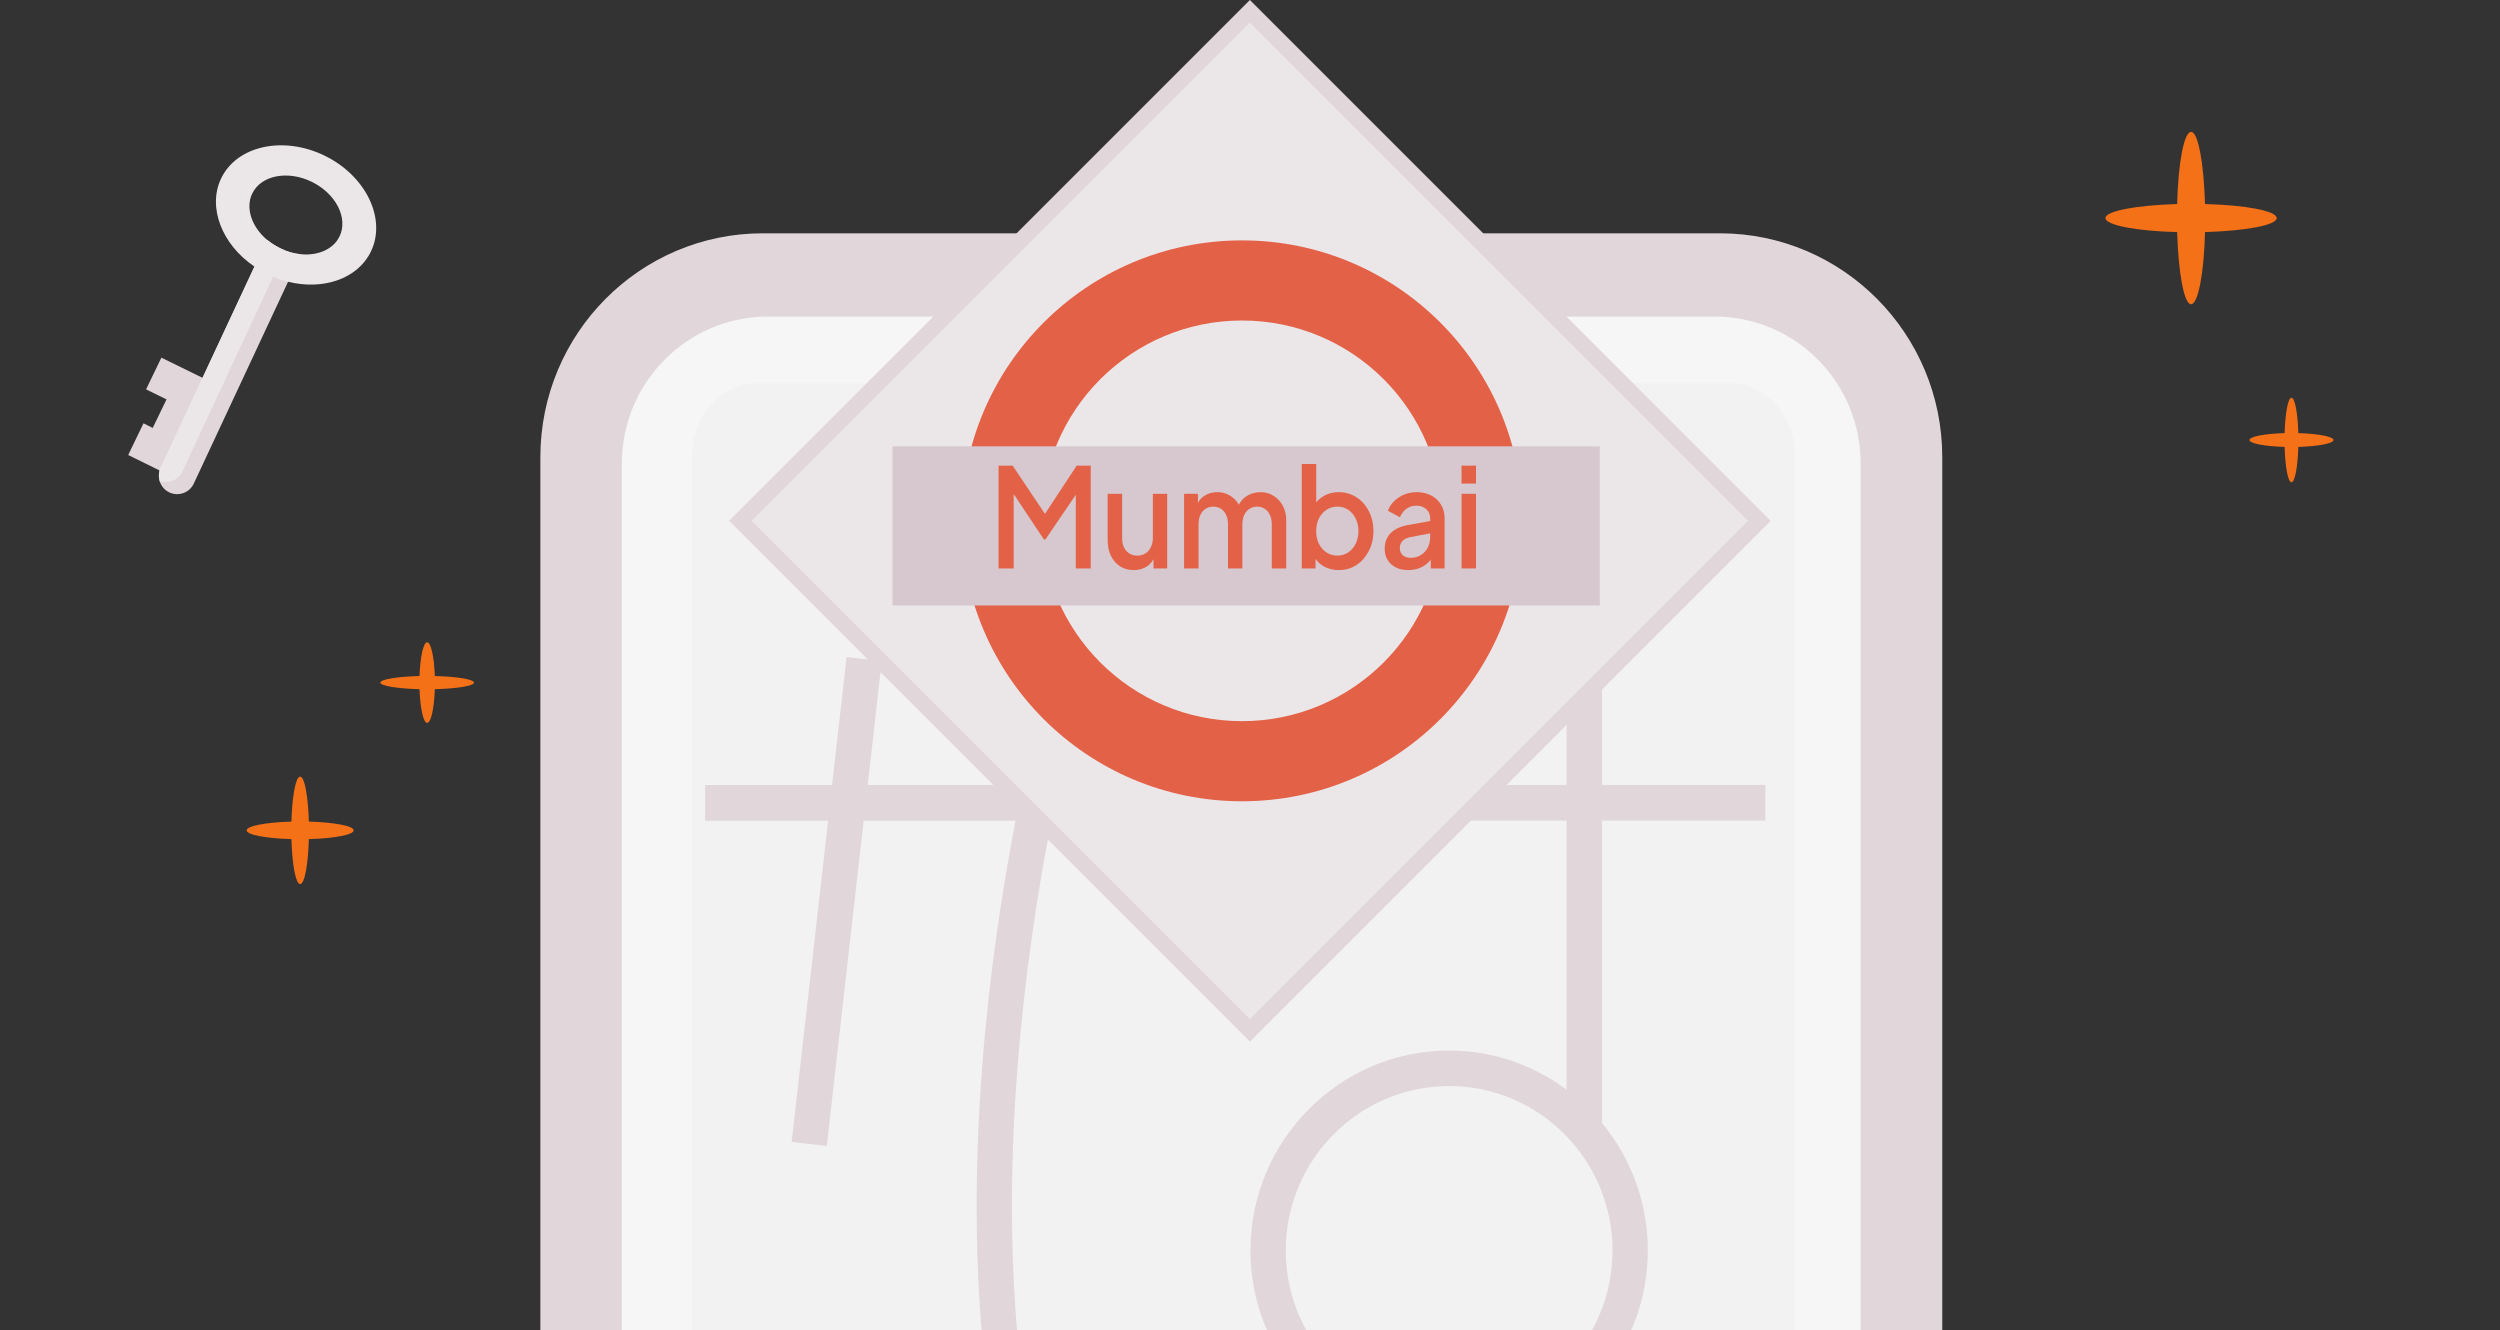 <svg width="156" height="83" viewBox="0 0 156 83" fill="none" xmlns="http://www.w3.org/2000/svg"><rect x="0" y="0" width="156" height="83" fill="#333333" stroke="none"/><g clip-path="url(#clip0_3941_408)"><path d="M15.391 51.814C15.391 51.535 16.608 51.314 18.184 51.267C18.23 49.672 18.451 48.462 18.729 48.462C19.007 48.462 19.227 49.684 19.273 51.267C20.861 51.314 22.067 51.535 22.067 51.814C22.067 52.094 20.85 52.315 19.273 52.361C19.227 53.956 19.007 55.167 18.729 55.167C18.451 55.167 18.23 53.945 18.184 52.361C16.596 52.315 15.391 52.094 15.391 51.814Z" fill="#F47118"/><path d="M23.735 42.595C23.735 42.389 24.802 42.22 26.178 42.184C26.221 40.987 26.417 40.08 26.656 40.08C26.895 40.08 27.091 40.999 27.133 42.184C28.523 42.22 29.576 42.389 29.576 42.595C29.576 42.8 28.509 42.969 27.133 43.006C27.091 44.203 26.895 45.109 26.656 45.109C26.417 45.109 26.221 44.19 26.178 43.006C24.802 42.969 23.735 42.8 23.735 42.595Z" fill="#F47118"/><path d="M12.036 28.046L12.082 27.953L12.944 26.172L12.99 26.079L13.898 24.193L10.069 22.319L9.115 24.297L10.391 24.922L9.529 26.704L8.954 26.414L8 28.393L11.127 29.932L12.036 28.046Z" fill="#E1D7DB"/><path d="M10.552 30.719C10.265 30.58 10.058 30.325 9.966 30.036C9.886 29.77 9.897 29.457 10.024 29.18L16.657 14.972C16.887 15.168 17.163 15.342 17.462 15.492C17.577 15.55 17.692 15.597 17.807 15.643C18.129 15.77 18.451 15.839 18.773 15.874L12.082 30.198C11.806 30.753 11.127 30.996 10.552 30.719Z" fill="#E1D7DB"/><path d="M9.966 30.024C9.886 29.758 9.897 29.446 10.024 29.168L16.657 14.96C16.887 15.157 17.163 15.33 17.462 15.481C17.577 15.539 17.692 15.585 17.807 15.631L11.369 29.446C11.104 29.966 10.506 30.209 9.966 30.024Z" fill="#EBE7E9"/><path fill-rule="evenodd" clip-rule="evenodd" d="M17.945 17.575C20.141 18.13 22.314 17.413 23.142 15.701C24.131 13.664 22.843 10.98 20.268 9.719C17.692 8.458 14.795 9.082 13.806 11.119C12.932 12.924 13.841 15.249 15.864 16.626C16.117 16.8 16.393 16.962 16.68 17.101C17.094 17.32 17.52 17.471 17.945 17.575ZM19.463 11.35C17.957 10.61 16.29 10.934 15.738 12.079C15.301 12.993 15.715 14.162 16.657 14.96C16.899 15.157 17.163 15.33 17.462 15.481C17.899 15.701 18.348 15.816 18.773 15.863C19.831 15.967 20.796 15.562 21.187 14.752C21.739 13.618 20.969 12.091 19.463 11.35Z" fill="#EBE7E9"/><path d="M142.067 13.607C142.067 13.163 140.127 12.795 137.593 12.732C137.518 10.182 137.165 8.229 136.724 8.229C136.283 8.229 135.917 10.182 135.854 12.732C133.321 12.808 131.38 13.163 131.38 13.607C131.38 14.051 133.321 14.419 135.854 14.482C135.93 17.031 136.283 18.985 136.724 18.985C137.165 18.985 137.53 17.031 137.593 14.482C140.127 14.406 142.067 14.051 142.067 13.607Z" fill="#F47118"/><path d="M145.609 27.457C145.609 27.242 144.651 27.064 143.416 27.026C143.378 25.77 143.202 24.819 142.987 24.819C142.773 24.819 142.597 25.783 142.559 27.026C141.311 27.064 140.366 27.242 140.366 27.457C140.366 27.673 141.324 27.85 142.559 27.888C142.597 29.144 142.773 30.095 142.987 30.095C143.202 30.095 143.378 29.131 143.416 27.888C144.651 27.85 145.609 27.673 145.609 27.457Z" fill="#F47118"/><path d="M121.197 28.529V160.753C121.197 168.465 114.984 174.724 107.314 174.724H82.228C81.124 174.724 80.044 174.756 78.995 174.463C78.775 174.407 78.554 174.367 78.309 174.367H72.909C72.672 174.367 72.444 174.399 72.231 174.463C71.175 174.764 70.094 174.724 68.991 174.724H47.602C39.939 174.724 33.719 168.473 33.719 160.753V28.529C33.719 20.817 39.931 14.558 47.602 14.558H107.314C114.984 14.558 121.197 20.817 121.197 28.529Z" fill="#E1D7DB"/><path d="M106.99 19.754H98.846C98.231 19.754 56.684 19.754 56.069 19.754H47.925C42.888 19.754 38.804 23.864 38.804 28.934V160.349C38.804 165.418 42.888 169.528 47.925 169.528H106.982C112.02 169.528 116.104 165.418 116.104 160.349V28.934C116.112 23.864 112.028 19.754 106.99 19.754Z" fill="#F6F6F6"/><path d="M107.807 23.875H47.373C45.053 23.875 43.173 25.915 43.173 28.431V97.997C43.173 100.513 45.053 102.553 47.373 102.553H107.815C110.136 102.553 112.015 100.513 112.015 97.997V28.44C112.015 25.923 110.128 23.875 107.807 23.875Z" fill="#F3F2F2"/><path d="M70.207 110.66L71.997 109.356C70.815 107.705 69.784 105.957 68.884 104.147L86.167 89.735C87.499 90.224 88.927 90.507 90.418 90.507C93.442 90.507 96.211 89.407 98.371 87.597L109.164 109.79L111.149 108.814L100.02 85.92C101.766 83.772 102.824 81.021 102.824 78.031C102.824 75.005 101.749 72.236 99.967 70.071V51.205H110.161V48.978H99.967V42.42H97.754V48.978H66.062C66.997 44.532 67.808 41.781 67.826 41.728L65.71 41.089C65.692 41.142 64.81 44.159 63.814 48.978H54.149L55.022 41.248L52.827 41L51.919 48.986H44V51.214H51.672L49.397 71.26L51.592 71.508L53.894 51.214H63.364C62.553 55.456 61.733 60.736 61.292 66.495C60.269 79.539 60.992 97.802 70.207 110.66ZM80.233 78.031C80.233 72.378 84.8 67.772 90.426 67.772C96.043 67.772 100.62 72.369 100.62 78.031C100.62 83.692 96.052 88.289 90.426 88.289C84.8 88.289 80.233 83.683 80.233 78.031ZM63.488 66.663C63.946 60.798 64.784 55.438 65.613 51.205H97.754V67.994C95.7 66.468 93.169 65.554 90.426 65.554C83.593 65.554 78.028 71.153 78.028 78.031C78.028 82.539 80.418 86.479 83.989 88.671L67.923 102.061C62.985 90.694 62.685 77.01 63.488 66.663ZM55.763 98.29C55.763 97.66 56.266 97.154 56.892 97.154C57.042 97.154 57.192 97.189 57.324 97.243C57.35 96.417 58.02 95.761 58.849 95.761C59.564 95.761 60.172 96.258 60.331 96.932C60.41 96.914 60.489 96.906 60.569 96.906C61.142 96.906 61.609 97.376 61.609 97.953C61.609 98.334 61.407 98.662 61.107 98.84C61.389 98.893 61.609 99.124 61.609 99.426C61.609 99.639 61.504 99.825 61.336 99.931C61.442 100.038 61.512 100.18 61.512 100.34C61.512 100.65 61.266 100.899 60.957 100.899C60.877 100.899 60.807 100.881 60.736 100.854C60.542 101.014 60.287 101.121 60.013 101.121C59.969 101.121 59.925 101.112 59.89 101.112C59.881 101.112 59.881 101.121 59.872 101.121C59.793 101.165 59.722 101.209 59.634 101.245C59.599 101.263 59.564 101.28 59.52 101.298C59.493 101.307 59.467 101.325 59.44 101.334L59.431 101.325C59.237 101.396 59.035 101.431 58.814 101.44L58.99 104.519H58.241V101.378C57.923 101.298 57.633 101.156 57.386 100.952C57.262 101.005 57.121 101.032 56.98 101.032C56.407 101.032 55.94 100.562 55.94 99.985C55.94 99.683 56.072 99.408 56.275 99.222C55.966 99.035 55.763 98.689 55.763 98.29Z" fill="#E1D7DB"/><rect x="46.2" y="32.5" width="44.962" height="44.962" transform="rotate(-45 46.2 32.5)" fill="#EBE7E9" stroke="#E1D7DB"/><circle cx="77.5" cy="32.5" r="17.5" fill="#E36247"/><circle cx="77.5" cy="32.5" r="12.5" fill="#EBE7E9"/><rect x="55.691" y="27.851" width="44.135" height="9.93" fill="#D6C8CE"/><path d="M62.311 35.471V29.057H63.19L65.427 32.397H64.987L67.184 29.057H68.063V35.471H67.129V30.254L67.48 30.357L65.235 33.663H65.139L62.942 30.357L63.254 30.254V35.471H62.311Z" fill="#E36247"/><path d="M70.748 35.574C70.423 35.574 70.138 35.497 69.893 35.342C69.648 35.181 69.456 34.96 69.318 34.679C69.184 34.392 69.118 34.062 69.118 33.689V30.813H70.021V33.603C70.021 33.815 70.061 34.002 70.141 34.162C70.221 34.323 70.332 34.449 70.476 34.541C70.62 34.627 70.785 34.67 70.971 34.67C71.163 34.67 71.331 34.624 71.475 34.532C71.619 34.441 71.73 34.312 71.81 34.145C71.895 33.979 71.938 33.783 71.938 33.56V30.813H72.833V35.471H71.978V34.558L72.074 34.679C71.973 34.966 71.805 35.187 71.571 35.342C71.336 35.497 71.062 35.574 70.748 35.574Z" fill="#E36247"/><path d="M73.887 35.471V30.813H74.75V31.821L74.638 31.666C74.728 31.35 74.894 31.112 75.133 30.951C75.373 30.79 75.647 30.71 75.956 30.71C76.302 30.71 76.609 30.811 76.875 31.011C77.147 31.206 77.328 31.468 77.418 31.795L77.162 31.821C77.29 31.448 77.485 31.169 77.746 30.986C78.012 30.802 78.316 30.71 78.656 30.71C78.955 30.71 79.224 30.785 79.463 30.934C79.708 31.083 79.903 31.29 80.047 31.554C80.19 31.818 80.262 32.119 80.262 32.458V35.471H79.359V32.725C79.359 32.489 79.32 32.291 79.24 32.13C79.165 31.964 79.059 31.838 78.92 31.752C78.787 31.66 78.63 31.614 78.449 31.614C78.268 31.614 78.108 31.66 77.969 31.752C77.831 31.838 77.722 31.964 77.642 32.13C77.562 32.297 77.522 32.495 77.522 32.725V35.471H76.627V32.725C76.627 32.489 76.587 32.291 76.507 32.13C76.433 31.964 76.326 31.838 76.188 31.752C76.055 31.66 75.895 31.614 75.709 31.614C75.527 31.614 75.368 31.66 75.229 31.752C75.091 31.838 74.981 31.964 74.902 32.13C74.827 32.297 74.79 32.495 74.79 32.725V35.471H73.887Z" fill="#E36247"/><path d="M83.537 35.574C83.202 35.574 82.896 35.499 82.619 35.35C82.347 35.201 82.137 34.986 81.987 34.705L82.091 34.524V35.471H81.229V28.954H82.131V31.778L81.987 31.554C82.147 31.29 82.36 31.083 82.627 30.934C82.893 30.785 83.197 30.71 83.537 30.71C83.948 30.71 84.315 30.816 84.64 31.029C84.97 31.241 85.228 31.531 85.415 31.898C85.607 32.265 85.703 32.679 85.703 33.138C85.703 33.597 85.607 34.01 85.415 34.377C85.228 34.745 84.973 35.038 84.648 35.256C84.323 35.468 83.953 35.574 83.537 35.574ZM83.45 34.67C83.705 34.67 83.931 34.604 84.129 34.472C84.326 34.34 84.48 34.159 84.592 33.93C84.709 33.694 84.768 33.431 84.768 33.138C84.768 32.845 84.709 32.584 84.592 32.354C84.48 32.125 84.326 31.944 84.129 31.812C83.931 31.68 83.705 31.614 83.45 31.614C83.199 31.614 82.973 31.68 82.77 31.812C82.573 31.944 82.416 32.125 82.299 32.354C82.187 32.584 82.131 32.845 82.131 33.138C82.131 33.431 82.187 33.694 82.299 33.93C82.416 34.159 82.573 34.34 82.77 34.472C82.973 34.604 83.199 34.67 83.45 34.67Z" fill="#E36247"/><path d="M87.875 35.574C87.582 35.574 87.324 35.52 87.1 35.41C86.882 35.296 86.711 35.141 86.589 34.946C86.466 34.745 86.405 34.51 86.405 34.24C86.405 33.987 86.456 33.761 86.557 33.56C86.663 33.359 86.826 33.189 87.044 33.052C87.262 32.914 87.537 32.816 87.867 32.759L89.369 32.492V33.258L88.043 33.508C87.803 33.554 87.627 33.637 87.515 33.758C87.403 33.872 87.348 34.022 87.348 34.205C87.348 34.383 87.409 34.53 87.531 34.644C87.659 34.753 87.822 34.808 88.019 34.808C88.264 34.808 88.477 34.751 88.658 34.636C88.844 34.521 88.988 34.369 89.089 34.179C89.19 33.984 89.241 33.769 89.241 33.534V32.337C89.241 32.108 89.161 31.921 89.001 31.778C88.847 31.628 88.639 31.554 88.378 31.554C88.138 31.554 87.928 31.623 87.747 31.76C87.571 31.892 87.441 32.065 87.356 32.277L86.605 31.872C86.684 31.643 86.815 31.442 86.996 31.27C87.177 31.092 87.388 30.954 87.627 30.856C87.872 30.759 88.13 30.71 88.402 30.71C88.743 30.71 89.044 30.779 89.305 30.917C89.571 31.054 89.776 31.247 89.92 31.494C90.069 31.735 90.144 32.016 90.144 32.337V35.471H89.281V34.627L89.465 34.653C89.364 34.842 89.233 35.006 89.073 35.144C88.919 35.281 88.74 35.388 88.538 35.462C88.341 35.537 88.12 35.574 87.875 35.574Z" fill="#E36247"/><path d="M91.199 35.471V30.813H92.102V35.471H91.199ZM91.199 30.176V29.057H92.102V30.176H91.199Z" fill="#E36247"/></g><defs><clipPath id="clip0_3941_408"><rect width="156" height="83" fill="white"/></clipPath></defs></svg>